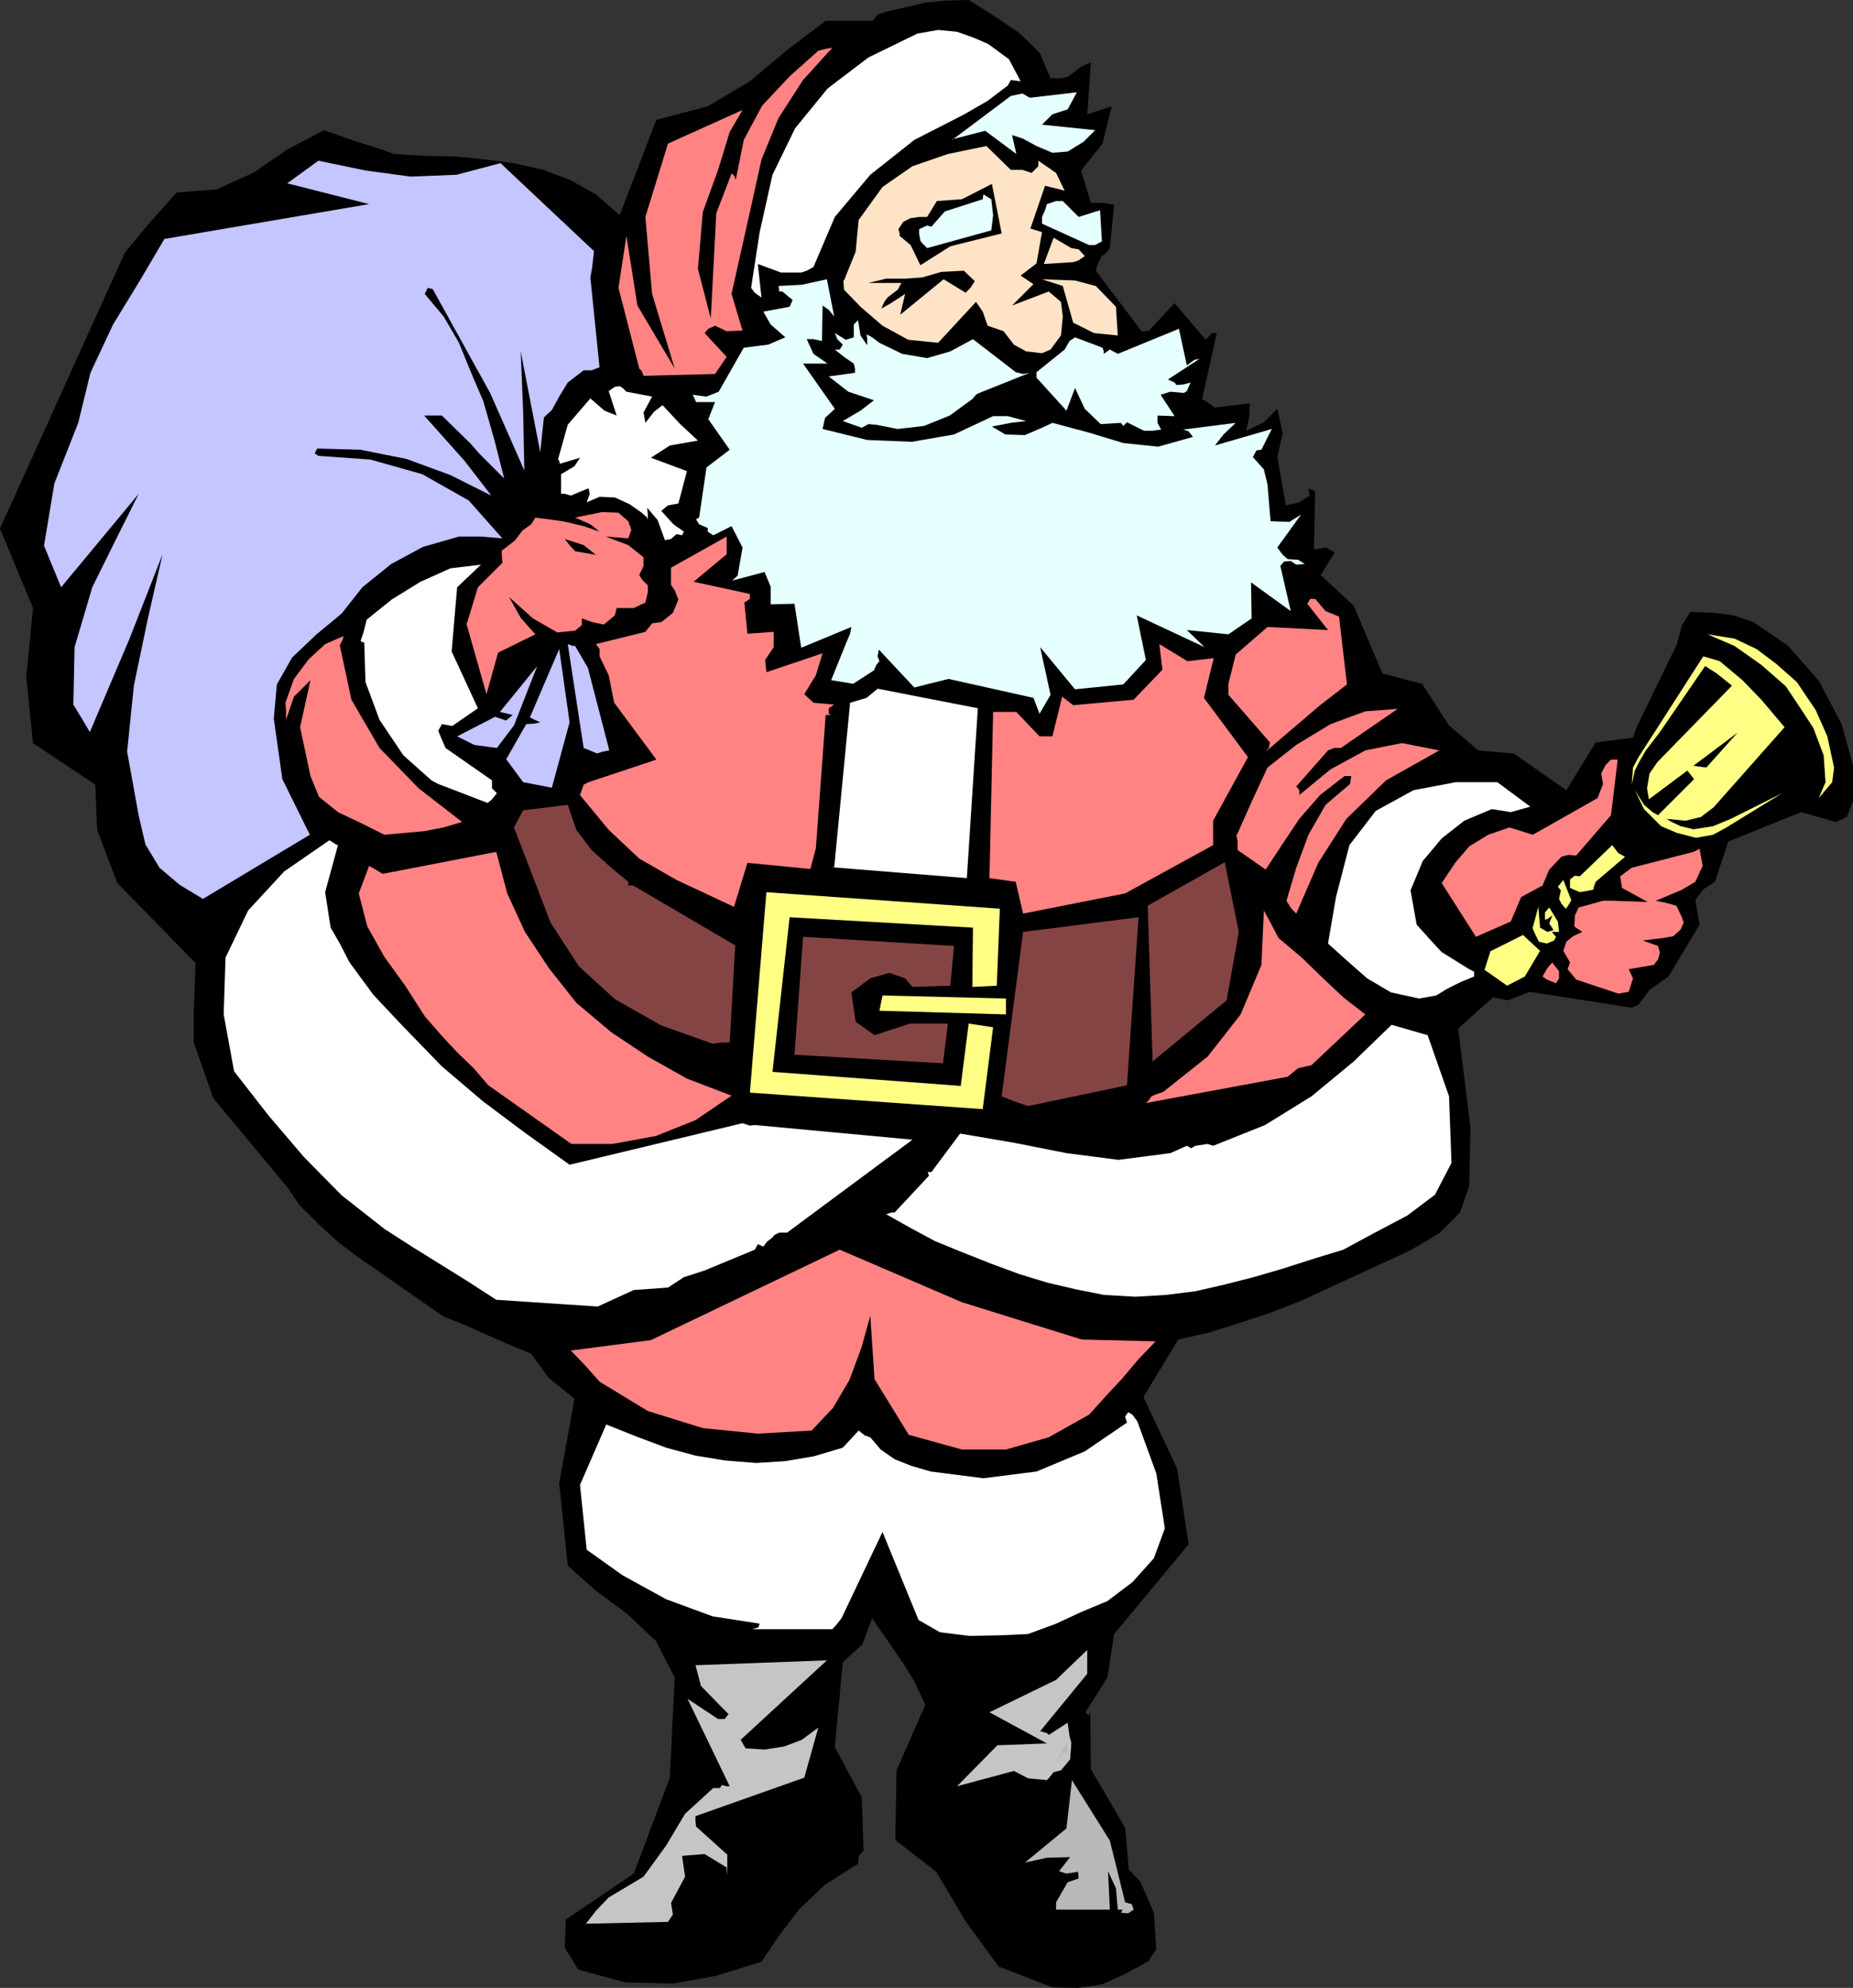 <?xml version="1.0" encoding="UTF-8" standalone="no"?>
<svg
   version="1.0"
   width="129.638mm"
   height="139.068mm"
   id="svg55"
   sodipodi:docname="Santa &amp; Sack 13.wmf"
   xmlns:inkscape="http://www.inkscape.org/namespaces/inkscape"
   xmlns:sodipodi="http://sodipodi.sourceforge.net/DTD/sodipodi-0.dtd"
   xmlns="http://www.w3.org/2000/svg"
   xmlns:svg="http://www.w3.org/2000/svg">
  <rect width="100%" height="100%" fill="#333333" stroke="none"/>
  <sodipodi:namedview
     id="namedview55"
     pagecolor="#ffffff"
     bordercolor="#000000"
     borderopacity="0.25"
     inkscape:showpageshadow="2"
     inkscape:pageopacity="0.0"
     inkscape:pagecheckerboard="0"
     inkscape:deskcolor="#d1d1d1"
     inkscape:document-units="mm" />
  <defs
     id="defs1">
    <pattern
       id="WMFhbasepattern"
       patternUnits="userSpaceOnUse"
       width="6"
       height="6"
       x="0"
       y="0" />
  </defs>
  <path
     style="fill:#000000;fill-opacity:1;fill-rule:evenodd;stroke:none"
     d="m 0,139.764 8.726,21.005 -1.778,18.258 1.778,17.45 16.483,10.987 0.485,11.957 5.333,14.057 20.685,21.167 -0.485,13.088 v 7.917 l 5.171,14.704 19.715,23.752 3.07,4.524 5.01,5.009 5.494,5.009 4.525,3.393 22.947,15.996 5.656,2.262 5.818,2.585 5.494,2.424 6.302,2.585 4.686,6.463 6.787,5.494 -4.04,22.298 2.262,21.813 7.434,6.625 8.08,5.978 7.757,7.271 5.01,9.695 -1.293,26.499 -9.534,25.368 -17.938,12.118 -0.323,7.433 3.555,5.817 12.443,3.393 12.605,0.323 11.635,-2.1 11.797,-3.716 4.686,-6.948 5.333,-6.948 6.787,-6.463 8.726,-5.494 0.162,-2.1 1.293,-1.454 -0.485,-14.057 -7.11,-13.249 2.101,-22.459 5.171,-4.686 2.586,-6.948 8.242,11.957 v 1.293 -1.293 l 2.909,4.686 2.909,6.302 -7.595,17.289 -0.323,18.42 10.827,8.402 7.757,13.088 8.726,11.957 14.221,5.494 6.787,0.162 6.464,-0.969 5.979,-2.747 6.302,-3.393 0.646,-1.293 1.293,-1.777 -0.646,-9.695 -3.555,-8.24 -1.293,-1.293 -1.778,-1.939 -0.97,-10.987 -9.05,-15.511 -0.162,-15.188 -0.323,0.969 -0.97,-0.808 5.818,-9.21 1.778,-11.472 19.715,-23.752 -3.07,-20.036 -8.888,-18.905 9.211,-15.188 7.918,-1.777 8.242,-2.585 8.242,-2.747 8.242,-3.232 28.765,-13.249 7.595,-4.524 5.494,-5.494 2.424,-6.948 0.323,-15.673 -3.232,-26.014 9.211,-8.24 3.878,0.808 5.818,-2.262 26.987,4.201 0.808,-0.323 0.97,-0.485 2.909,-3.878 5.01,-3.555 8.242,-13.734 -1.131,-6.463 1.939,-2.747 3.232,-2.101 3.555,-10.664 19.23,-7.756 9.211,2.585 2.909,-1.293 1.616,-4.201 v -9.533 l -3.07,-10.987 -5.979,-11.31 -8.242,-9.371 -9.05,-6.14 -5.171,-1.777 -5.01,-0.646 -6.464,-0.323 -2.262,3.555 -1.293,5.009 -10.666,21.975 -0.97,2.747 -9.858,1.293 -7.757,12.603 -13.898,-9.695 -9.373,-0.808 -7.757,-6.625 -7.11,-10.987 -10.504,-2.747 -7.595,-17.935 -8.726,-8.079 3.717,-5.978 -2.262,-1.293 -3.232,0.485 0.323,-15.35 -1.778,-0.808 0.323,1.939 -2.747,1.777 -3.555,0.808 -2.262,-12.765 1.454,-6.302 -1.454,-6.463 -3.555,3.555 -4.686,2.262 0.808,-3.555 0.162,-3.716 -9.211,1.131 -1.293,-0.969 -2.101,-1.293 3.878,-17.45 h -1.293 l -1.616,1.777 -3.878,-4.524 -4.363,-5.17 -6.787,7.271 -0.808,0.162 h -1.131 l -12.12,-15.996 0.485,-1.777 1.131,-2.101 1.131,-0.808 0.97,-1.293 1.131,-11.472 -2.747,-0.485 h -3.394 l -2.586,-8.564 5.656,-7.109 2.424,-9.856 -6.464,2.101 0.97,-13.734 -2.586,1.131 -3.555,2.747 -1.778,0.323 h -2.747 L 274.881,13.896 269.548,8.725 263.084,4.363 256.136,0 l -5.979,0.162 -5.333,0.485 -5.494,1.293 -5.494,1.293 -1.778,0.646 -1.293,1.616 h -12.443 l -10.019,7.594 -10.019,8.402 -11.15,6.625 -13.574,3.555 -9.696,25.206 -6.302,-5.494 -6.626,-3.716 -7.272,-2.747 -7.757,-1.777 -7.595,-0.969 -8.08,-0.808 -8.08,-0.162 -7.918,-0.485 -5.01,-1.777 -4.848,-1.454 -4.525,-1.616 -4.202,-1.454 -9.534,5.009 -9.211,6.302 -9.696,4.363 -10.504,0.808 -7.757,8.725 -5.979,7.271 z"
     id="path1" />
  <path
     style="fill:#c5c5ff;fill-opacity:1;fill-rule:evenodd;stroke:none"
     d="m 11.635,144.289 4.525,10.987 20.523,-24.721 -5.494,10.987 -6.787,13.734 -4.686,15.835 -0.323,15.188 2.262,3.716 2.101,3.555 10.504,-24.721 8.726,-22.298 -3.878,16.966 -3.717,17.774 -1.778,17.45 3.07,16.966 1.778,7.594 3.717,6.14 5.333,4.524 6.141,3.716 28.28,-16.966 -7.272,-14.704 -2.262,-15.996 0.808,-9.048 4.04,-7.109 6.464,-6.14 6.626,-5.494 5.494,-6.948 7.595,-6.14 8.403,-4.524 9.534,-2.747 h 5.818 l 5.656,0.485 -8.888,-10.018 -12.282,-6.948 -13.736,-3.878 -13.736,-0.969 -0.97,-0.646 0.646,-1.293 11.474,0.323 12.12,2.424 11.474,4.201 10.989,5.494 -7.11,-9.21 -10.666,-11.957 h 4.686 l 7.595,7.433 2.262,2.585 6.626,6.625 -2.586,-10.179 -2.909,-10.179 -3.232,-7.594 -3.232,-7.917 -4.04,-6.948 -5.01,-5.978 0.808,-1.616 1.293,0.323 15.19,27.468 9.05,20.52 -0.323,-15.835 -0.646,-15.673 5.171,26.66 0.97,-9.21 2.101,-1.939 1.939,-3.555 2.262,-3.716 4.202,-3.232 h 2.101 l 2.101,-0.808 -2.424,-23.752 0.485,-2.747 0.485,-4.201 -24.725,-23.267 -11.635,3.07 -12.12,0.485 -11.958,-1.616 -12.443,-2.585 -8.242,5.978 21.654,5.494 -54.136,9.21 -6.464,10.987 -7.11,11.634 -5.979,12.765 -3.232,13.249 -6.302,15.996 -2.747,16.481 z"
     id="path2" />
  <path
     style="fill:#ffffff;fill-opacity:1;fill-rule:evenodd;stroke:none"
     d="m 59.146,268.218 2.747,15.027 9.05,11.634 9.373,10.987 10.019,10.179 11.312,8.887 7.272,4.686 7.272,4.524 7.272,4.524 7.757,5.009 26.826,1.777 9.534,-4.363 9.05,-0.646 4.202,-2.747 5.494,-1.777 13.251,-5.494 0.808,-1.454 1.454,0.646 0.97,-1.293 1.454,-1.131 0.485,-0.646 1.293,-0.646 h 2.101 l 33.128,-24.56 -41.693,-3.878 -1.293,0.162 -1.939,-0.646 -45.733,10.987 -11.958,-8.564 -10.989,-8.24 -10.827,-9.21 -10.504,-10.826 -7.595,-8.079 -6.302,-8.564 -2.586,-5.009 -2.424,-4.201 -1.454,-9.371 3.394,-12.441 -0.485,-0.162 -1.778,-1.131 -11.958,8.24 -9.534,10.341 -5.979,12.441 -0.485,15.027 z"
     id="path3" />
  <path
     style="fill:#ff8383;fill-opacity:1;fill-rule:evenodd;stroke:none"
     d="m 75.467,185.814 0.162,1.939 v 2.585 l 2.101,-6.14 4.363,-4.363 -2.747,12.441 2.747,12.926 2.262,5.494 5.01,4.039 6.464,3.07 5.818,2.908 5.494,-0.485 5.171,-0.485 5.01,-0.969 4.848,-1.454 -11.474,-8.887 -10.342,-10.664 -7.434,-12.765 -3.07,-14.38 0.808,-1.616 0.162,-0.808 -4.848,2.1 -4.363,4.039 -3.878,5.17 -2.262,6.302 z"
     id="path4" />
  <path
     style="fill:#ff8383;fill-opacity:1;fill-rule:evenodd;stroke:none"
     d="m 94.859,236.226 2.262,8.725 4.525,8.079 5.494,7.594 5.171,8.079 4.363,5.009 4.202,4.524 4.363,4.201 3.878,4.524 21.978,15.511 h 10.827 l 11.474,-2.1 10.504,-4.201 9.534,-6.463 -11.797,-4.524 -10.342,-5.817 -9.696,-6.463 -9.211,-7.756 -7.272,-9.21 -6.302,-9.533 -4.686,-10.179 -2.909,-10.987 -30.058,5.817 -1.293,-0.808 -2.262,-1.293 -2.747,7.271 z"
     id="path5" />
  <path
     style="fill:#ffffff;fill-opacity:1;fill-rule:evenodd;stroke:none"
     d="m 95.344,169.495 0.485,0.323 h 0.485 l 0.323,10.503 3.717,10.018 6.302,9.371 7.434,6.625 1.778,0.969 0.485,0.162 12.605,4.847 1.131,-0.969 1.293,-1.616 -1.293,-1.293 v -2.101 l -12.282,-8.564 -1.939,-4.524 0.97,-1.777 2.747,0.485 6.787,-4.686 -6.949,-15.027 1.454,-16.966 6.302,-5.978 -8.08,0.969 -7.918,3.555 -7.595,4.686 -6.626,5.332 -0.808,3.232 -0.808,2.424 z"
     id="path6" />
  <path
     style="fill:#c5c5ff;fill-opacity:1;fill-rule:evenodd;stroke:none"
     d="m 120.877,194.701 4.525,2.262 5.979,0.808 4.525,-5.978 6.141,-15.673 -9.858,12.118 3.394,0.808 -1.778,1.454 -2.909,-0.969 z"
     id="path7" />
  <path
     style="fill:#ff8383;fill-opacity:1;fill-rule:evenodd;stroke:none"
     d="m 123.301,164.809 5.333,18.743 3.07,-10.987 9.858,-4.847 -3.878,-4.363 -3.07,-5.494 6.302,5.655 6.464,3.716 4.686,-0.485 1.778,-1.454 v -1.777 l 2.747,0.969 3.07,0.646 2.909,-2.424 0.485,-1.939 h 4.525 l 3.07,-1.454 0.646,-2.747 v -1.777 l -1.454,-1.454 -0.808,-1.293 1.131,-2.424 v -2.262 l -4.04,-3.232 -5.979,-2.262 5.979,0.485 0.808,-2.262 -0.808,-2.262 -2.586,-2.262 -4.363,-0.162 -7.11,1.454 4.04,1.777 2.424,1.939 -4.202,-1.454 -5.494,-1.293 -7.272,-0.969 -1.131,1.777 -2.262,1.616 -2.101,2.747 -3.394,2.585 v 1.131 l 0.162,2.101 -6.464,6.463 -2.909,9.533 v 0 z"
     id="path8" />
  <path
     style="fill:#c5c5c5;fill-opacity:1;fill-rule:evenodd;stroke:none"
     d="m 154.813,508.645 21.816,-0.485 1.293,-1.939 -0.485,-3.07 3.717,-6.948 -0.808,-5.494 5.979,-0.485 5.818,3.555 v 0.646 l 0.162,1.293 v -5.332 l -8.242,-7.433 -0.162,-1.293 v -1.454 l 28.765,-10.179 3.717,-13.249 -4.363,3.232 -4.686,1.777 -5.171,0.808 -5.01,-0.323 -0.485,-0.808 -0.808,-1.454 22.786,-21.005 -34.744,1.293 1.454,5.494 7.272,7.433 -0.97,1.293 h -1.778 l -8.08,-5.332 11.15,23.106 h -0.808 l -1.293,-0.323 -0.485,0.808 h -1.778 l -7.434,6.786 -5.01,8.402 -5.979,8.24 -9.211,5.494 -3.394,3.555 -2.747,3.555 v 0 z"
     id="path9" />
  <path
     style="fill:#c5c5ff;fill-opacity:1;fill-rule:evenodd;stroke:none"
     d="m 133.805,200.679 4.525,6.14 7.595,1.454 4.686,-17.289 -2.747,-19.389 -7.757,18.097 1.293,0.646 1.454,0.646 -1.454,0.323 -2.262,0.162 -5.333,9.371 v 0 z"
     id="path10" />
  <path
     style="fill:#854444;fill-opacity:1;fill-rule:evenodd;stroke:none"
     d="m 135.905,218.776 9.696,25.206 7.434,11.472 9.534,8.725 12.282,6.948 13.574,4.847 2.424,-0.323 h 2.101 l 1.454,-25.691 -26.987,-15.835 h -1.293 v -0.969 l -4.686,-3.878 -5.01,-4.524 -4.04,-5.332 -2.262,-6.625 -11.797,1.454 -2.424,4.524 z"
     id="path11" />
  <path
     style="fill:#ffffff;fill-opacity:1;fill-rule:evenodd;stroke:none"
     d="m 153.358,392.633 1.778,17.127 9.534,6.786 11.474,6.302 12.282,4.524 12.443,1.939 -0.323,0.969 -1.616,0.485 h 21.17 l 1.293,-1.454 1.131,-1.454 10.827,-22.782 9.534,23.267 5.656,3.232 7.757,0.969 8.242,-0.162 7.272,-0.323 7.434,-2.747 6.626,-3.07 6.949,-2.908 6.626,-5.009 5.656,-6.302 2.909,-7.917 -2.262,-14.542 -5.01,-13.734 -1.293,-1.777 -1.131,-0.646 -0.808,1.131 0.485,1.616 -11.15,7.594 -12.766,5.332 -14.059,1.777 -13.898,-1.777 -5.01,-1.454 -4.525,-1.777 -3.717,-2.585 -2.747,-3.232 -1.454,-0.485 -1.616,-1.293 -4.202,4.524 -7.595,2.262 -7.595,1.293 -7.757,0.485 -8.08,-0.646 -7.918,-1.293 -7.757,-2.1 -7.757,-2.908 -8.08,-3.232 z"
     id="path12" />
  <path
     style="fill:#ff8383;fill-opacity:1;fill-rule:evenodd;stroke:none"
     d="m 150.934,357.086 3.878,4.039 3.717,4.201 12.766,7.756 14.544,4.524 14.544,1.454 14.221,-0.808 5.656,-5.978 4.363,-7.433 3.232,-8.725 2.262,-8.24 1.131,16.804 9.05,14.704 14.059,3.878 h 11.635 l 11.312,-3.232 10.666,-5.978 4.525,-5.009 4.363,-4.686 4.202,-5.009 4.525,-4.686 -19.554,-0.485 -31.674,-9.856 -32.32,-13.896 -49.934,23.913 z"
     id="path13" />
  <path
     style="fill:#c5c5ff;fill-opacity:1;fill-rule:evenodd;stroke:none"
     d="m 150.126,170.303 4.202,27.468 1.616,0.646 1.939,0.808 1.454,-0.485 1.778,-0.323 -5.656,-21.813 -3.394,-5.817 h -0.646 l -1.293,-0.485 z"
     id="path14" />
  <path
     style="fill:#ff8383;fill-opacity:1;fill-rule:evenodd;stroke:none"
     d="m 153.358,210.212 7.595,9.21 8.08,7.594 9.858,5.655 15.19,7.109 3.555,-11.634 16.645,1.616 1.454,-5.494 1.778,-24.075 0.808,-11.149 h 1.454 l -0.646,-0.323 v -1.454 l 1.454,-0.969 -5.494,-0.485 -2.424,-2.262 3.07,-5.009 1.778,-5.817 -14.867,5.009 -0.323,-3.232 2.262,-3.393 v -4.039 l -6.949,0.485 -0.808,-8.24 1.454,-0.969 v -1.293 l -14.867,-3.232 8.726,-7.271 v -4.686 l -14.706,8.24 v 4.524 l 0.97,1.454 0.97,2.424 -1.454,3.555 -3.07,2.424 -2.424,0.323 -1.778,2.262 -13.09,3.232 0.97,1.293 v 1.939 l 2.424,5.009 1.454,7.271 11.15,15.027 -17.938,5.978 -1.293,0.646 z"
     id="path15" />
  <path
     style="fill:#ffffff;fill-opacity:1;fill-rule:evenodd;stroke:none"
     d="m 147.541,121.506 0.323,0.323 0.162,0.808 5.333,-1.616 -1.454,2.262 -3.555,2.101 v 5.17 h 0.97 l 1.616,0.485 4.686,-1.939 0.323,1.454 -0.808,2.262 3.394,-1.454 4.04,0.162 3.878,1.777 3.232,2.262 1.454,1.293 0.162,0.646 v -1.454 l -0.162,-1.777 2.747,3.232 1.939,5.332 1.616,-0.323 1.454,-1.293 1.454,0.323 0.485,-0.969 -2.747,-1.939 -3.232,-3.555 1.778,-1.454 2.747,-0.485 2.262,-8.564 -9.534,-3.555 1.778,-1.131 3.232,-2.101 7.434,-1.293 -4.686,-4.363 -4.686,-5.009 -2.262,1.777 -2.262,2.908 -0.485,-2.747 2.262,-4.201 -2.586,-0.485 -4.202,-0.808 -0.97,-0.969 -0.808,-0.485 -1.293,0.162 -1.616,1.131 2.101,6.463 -3.232,-1.293 -3.717,-3.232 -5.979,6.948 z"
     id="path16" />
  <path
     style="fill:#000000;fill-opacity:1;fill-rule:evenodd;stroke:none"
     d="m 149.318,142.511 1.293,1.616 1.454,1.616 5.494,0.969 -3.232,-2.585 z"
     id="path17" />
  <path
     style="fill:#ff8383;fill-opacity:1;fill-rule:evenodd;stroke:none"
     d="m 163.539,76.103 5.494,21.328 0.646,0.646 0.485,1.293 18.907,-0.485 3.07,-4.524 -5.818,-6.302 0.97,-1.131 1.778,-0.808 3.07,1.454 4.202,-0.162 -2.909,-9.695 5.494,-24.56 2.424,-10.987 4.525,-10.987 6.464,-10.018 7.757,-8.564 -1.778,0.323 -1.939,0.485 -7.595,6.786 -7.272,7.756 -4.848,9.048 -2.101,10.503 -0.485,-1.131 -0.646,-0.485 -4.04,10.503 -1.454,27.791 -3.394,-13.088 1.293,-15.027 4.04,-11.149 3.07,-10.018 3.394,-5.817 -19.715,8.887 -5.979,19.389 1.778,20.359 5.979,19.712 -9.858,-16.642 -2.909,-18.42 -2.101,13.734 z"
     id="path18" />
  <path
     style="fill:#e6ffff;fill-opacity:1;fill-rule:evenodd;stroke:none"
     d="m 184.062,137.341 0.808,1.293 2.262,0.969 v 0.969 l 1.454,0.969 4.848,-2.424 2.909,5.655 -1.293,7.433 -1.454,1.293 1.939,-0.485 6.626,-1.777 1.616,3.878 V 159.8 l 6.302,-0.162 1.778,11.634 13.251,-5.494 -0.323,1.777 -0.97,2.262 -4.04,10.018 5.818,0.969 5.494,-3.555 0.646,-1.454 0.808,-0.969 -0.485,-1.293 0.323,-1.777 9.373,10.018 9.05,-2.262 22.462,5.009 1.616,4.201 2.909,-5.009 -2.747,-12.603 9.211,11.149 12.766,-1.293 5.979,-6.463 -2.424,-11.795 17.938,8.402 -4.686,-4.524 10.989,1.131 6.141,-4.201 -0.162,-9.533 10.504,7.594 -2.747,-11.957 0.97,-1.131 1.778,-0.162 1.454,0.969 2.262,-0.162 -1.778,-1.131 -2.747,-0.162 -1.293,-1.131 -1.454,-1.939 6.302,-8.725 -1.293,0.808 -1.778,1.131 -5.01,-0.162 -0.808,-9.695 -0.97,-4.039 -2.909,-3.232 0.97,-1.777 1.293,-0.162 2.747,-5.494 -15.029,4.363 2.262,-2.908 3.232,-3.07 -13.898,1.777 1.454,0.485 1.131,1.454 -9.211,2.585 -9.211,-0.969 -9.05,-2.747 -9.696,-2.585 -2.747,1.293 -4.525,1.939 -5.171,-0.162 -3.555,-2.1 5.01,-0.969 4.04,-0.485 -4.848,-1.293 h -3.878 l -10.342,4.847 -11.15,1.939 -11.797,-0.485 -11.797,-2.908 0.646,-2.908 2.586,-2.424 -8.403,-11.957 h 6.464 l -3.717,-2.585 -1.778,-3.878 h 1.778 l 2.262,0.485 0.162,-9.371 1.616,1.131 1.454,1.777 -1.939,-9.856 -6.626,1.454 -6.141,0.323 0.162,1.454 h 0.808 l 0.808,0.646 1.131,0.969 0.808,0.646 -0.808,1.777 -6.949,1.293 1.939,3.393 3.878,3.393 -4.525,1.939 -6.464,0.808 -6.626,11.634 -3.232,1.293 -3.717,-0.485 0.323,0.485 0.646,1.454 h 5.01 l -1.778,4.524 5.656,8.079 -6.141,4.686 -1.939,13.249 -0.323,0.162 -0.485,0.323 z"
     id="path19" />
  <path
     style="fill:#ffff85;fill-opacity:1;fill-rule:evenodd;stroke:none"
     d="m 198.283,288.9 61.57,4.363 2.747,-21.651 -6.464,-0.969 -2.101,16.481 -49.773,-3.716 4.525,-40.879 48.48,2.747 -0.162,15.673 6.464,-0.323 0.808,-20.359 -61.731,-4.363 -4.363,52.997 z"
     id="path20" />
  <path
     style="fill:#854444;fill-opacity:1;fill-rule:evenodd;stroke:none"
     d="m 210.08,278.882 39.269,2.262 1.293,-10.503 h -10.019 l -9.373,3.07 -5.01,-3.555 -1.131,-7.756 5.01,-3.716 5.01,-1.454 4.202,1.454 1.939,2.262 10.019,-0.323 0.97,-10.503 -39.915,-2.424 -2.262,31.184 z"
     id="path21" />
  <path
     style="fill:#ffffff;fill-opacity:1;fill-rule:evenodd;stroke:none"
     d="m 198.606,76.103 0.97,1.293 1.778,1.293 -0.97,-8.887 6.141,2.262 h 5.333 l 1.454,-0.485 1.778,-0.969 5.656,-13.249 9.373,-11.149 11.635,-9.21 13.251,-6.786 6.141,-3.555 5.333,-4.039 0.808,-1.454 2.586,0.323 -3.07,-5.817 -5.494,-4.039 -3.717,-1.616 -4.525,-1.616 -5.01,-0.485 -5.494,0.969 -12.928,6.302 -10.827,8.24 -8.565,10.503 -5.979,12.28 -3.394,15.188 -2.262,14.704 z"
     id="path22" />
  <path
     style="fill:#ffffff;fill-opacity:1;fill-rule:evenodd;stroke:none"
     d="m 219.614,229.278 36.037,2.908 2.909,-44.919 -26.502,-5.17 -2.909,2.424 -4.363,1.293 -4.202,43.464 h -0.97 z"
     id="path23" />
  <path
     style="fill:#ffffff;fill-opacity:1;fill-rule:evenodd;stroke:none"
     d="m 234.32,321.054 6.302,3.555 6.626,3.555 7.11,2.908 7.757,3.07 7.434,2.747 7.434,2.262 7.595,1.777 7.272,1.454 8.403,0.485 8.08,-0.485 7.757,-0.969 7.757,-1.777 7.595,-1.939 7.757,-2.262 8.08,-2.585 7.918,-2.424 8.08,-4.363 8.888,-4.686 7.272,-5.494 4.363,-8.402 -0.646,-17.612 -5.656,-16.158 -9.534,-2.747 -10.019,9.695 -11.15,9.21 -12.282,7.594 -13.736,5.494 -1.454,-0.485 -3.232,0.485 -1.131,0.646 -1.131,-0.646 -4.363,1.939 -13.736,1.777 -13.736,-1.777 -13.898,-2.747 -14.221,-2.424 -7.595,10.179 h -0.97 l 0.323,0.969 -9.05,9.695 h -0.808 l -1.454,0.485 z"
     id="path24" />
  <path
     style="fill:#e6ffff;fill-opacity:1;fill-rule:evenodd;stroke:none"
     d="m 219.129,99.532 5.171,4.039 6.787,2.262 -3.555,2.747 -4.686,2.747 5.01,1.777 1.778,-0.969 1.939,0.162 5.818,1.131 6.949,-0.808 6.787,-2.747 5.979,-4.363 0.97,-1.131 0.485,-0.323 13.736,-5.494 -1.778,0.323 -1.939,-0.485 -11.312,-8.725 -5.979,3.232 -6.141,1.777 -6.626,-1.131 -5.979,-2.908 -1.939,-1.454 -1.454,-0.808 0.162,1.293 v 1.616 l -1.778,-2.585 -0.646,-4.039 -1.131,1.131 v 3.393 l -2.101,0.646 -2.909,-1.777 0.646,1.616 1.454,1.454 -0.808,1.293 h -1.293 l 2.424,1.939 2.586,1.777 0.323,1.293 v 1.131 l -6.949,0.969 z"
     id="path25" />
  <path
     style="fill:#ffff85;fill-opacity:1;fill-rule:evenodd;stroke:none"
     d="m 233.35,263.209 -0.808,4.039 33.451,0.969 v -4.201 l -32.643,-0.808 z"
     id="path26" />
  <path
     style="fill:#c5c5c5;fill-opacity:1;fill-rule:evenodd;stroke:none"
     d="m 253.065,472.291 15.029,-4.039 3.717,1.939 5.01,0.485 0.485,-0.485 1.293,-1.616 1.939,-0.485 2.424,-2.908 0.323,-4.363 -0.485,-1.777 -0.485,-3.555 -5.01,3.232 -0.485,-0.485 -1.778,-0.485 12.443,-15.188 v -6.302 l -8.242,7.917 -17.614,8.564 15.19,8.24 -13.09,0.485 z"
     id="path27" />
  <path
     style="fill:#ffe3c7;fill-opacity:1;fill-rule:evenodd;stroke:none"
     d="m 223.008,74.164 0.162,2.424 4.363,4.524 5.818,5.009 6.787,3.716 7.918,0.808 10.019,-10.826 1.778,2.585 1.293,3.716 4.202,1.454 2.747,3.555 3.232,1.777 4.202,0.485 2.262,-0.969 2.747,-3.716 0.485,-5.009 -0.485,-3.878 -3.232,-2.747 -9.696,3.716 5.656,-5.655 -3.394,-2.262 4.202,-3.232 1.454,-8.24 -0.97,-0.323 -2.101,-0.646 3.878,-11.31 5.171,1.293 -2.262,-4.686 -4.686,-3.232 v 1.454 l -1.778,1.777 -2.424,-0.808 h -3.07 l -6.464,-6.302 -10.181,2.101 -9.373,3.232 -7.918,5.494 -6.302,8.725 -0.808,8.402 -3.07,7.594 v 0 z"
     id="path28" />
  <path
     style="fill:#000000;fill-opacity:1;fill-rule:evenodd;stroke:none"
     d="m 229.633,74.81 h 8.726 l -0.97,1.777 -2.747,2.101 -0.808,1.131 -0.808,1.777 2.586,-1.454 3.717,-2.424 -1.293,5.494 11.474,-9.371 5.818,3.555 1.293,-1.293 1.131,-1.777 -2.909,-2.747 -5.979,0.323 -5.01,1.454 -4.525,0.323 h -5.01 z"
     id="path29" />
  <path
     style="fill:#b8b8b8;fill-opacity:1;fill-rule:evenodd;stroke:none"
     d="m 271.003,492.488 5.818,-1.293 6.141,-0.162 -2.909,3.716 1.939,0.646 3.07,-0.485 0.162,1.777 -2.909,0.969 -3.07,5.332 v 1.939 h 14.221 l -0.485,-10.179 2.101,4.524 0.485,5.655 h 1.293 l -0.485,0.808 1.939,0.162 1.454,-0.969 -0.485,-1.454 -1.778,-0.485 -4.04,-16.319 -10.019,-15.996 -1.454,12.765 -10.989,9.048 z"
     id="path30" />
  <path
     style="fill:#000000;fill-opacity:1;fill-rule:evenodd;stroke:none"
     d="m 237.552,60.592 0.323,1.131 v 0.646 l 2.909,2.424 2.586,5.332 7.918,-5.009 13.574,-3.393 -2.586,-13.088 -7.918,4.039 -6.626,0.485 -2.586,4.201 h -2.101 l -2.262,0.323 -1.939,0.969 -1.293,1.939 z"
     id="path31" />
  <path
     style="fill:#e6ffff;fill-opacity:1;fill-rule:evenodd;stroke:none"
     d="m 243.046,60.592 v 1.293 l 0.323,1.777 0.485,0.646 1.293,1.293 16.968,-4.686 0.485,-4.039 -0.485,-4.201 -2.101,-1.293 -0.162,1.293 -10.019,3.232 -3.555,4.039 -1.131,-0.323 -2.101,0.969 z"
     id="path32" />
  <path
     style="fill:#b8b8b8;fill-opacity:1;fill-rule:evenodd;stroke:none"
     d="m 278.436,467.766 2.586,-4.201 1.293,-0.485 -0.323,-2.101 -1.454,2.747 -1.939,4.039 v 0 z"
     id="path33" />
  <path
     style="fill:#854444;fill-opacity:1;fill-rule:evenodd;stroke:none"
     d="m 264.862,289.87 3.232,1.293 3.717,1.293 26.179,-5.494 3.07,-44.434 -30.542,3.878 -5.656,43.464 z"
     id="path34" />
  <path
     style="fill:#e6ffff;fill-opacity:1;fill-rule:evenodd;stroke:none"
     d="m 251.773,36.84 8.726,-2.262 8.242,6.14 -1.131,-5.009 2.909,0.969 3.555,1.939 4.202,1.777 4.04,-0.323 4.202,-2.585 3.07,-3.07 -14.059,-1.454 2.747,-2.747 4.04,-1.293 2.424,-4.524 -12.443,1.454 -1.939,-1.131 -3.07,0.646 -15.514,11.634 v 0 z"
     id="path35" />
  <path
     style="fill:#e6ffff;fill-opacity:1;fill-rule:evenodd;stroke:none"
     d="m 274.073,98.401 v 0.485 0.969 l 7.918,8.725 2.262,-5.978 2.586,5.494 4.202,4.039 5.333,-0.323 0.646,0.808 0.97,-0.969 4.525,2.262 h 1.939 l 2.586,-0.323 -0.97,-1.777 v -1.939 l 4.525,0.162 -3.717,-5.655 2.586,-0.808 3.555,0.323 0.808,-0.485 0.97,-2.262 -1.778,0.485 -1.939,0.162 -0.485,-0.646 -1.778,-0.808 8.403,-5.494 -1.454,0.323 -1.939,1.454 -2.101,-9.695 -16.16,6.625 -2.101,-1.131 -1.616,1.131 v -0.646 l -0.323,-0.969 -7.272,-2.747 -1.454,0.969 -1.293,2.262 z"
     id="path36" />
  <path
     style="fill:#e6ffff;fill-opacity:1;fill-rule:evenodd;stroke:none"
     d="m 275.528,57.36 v 0.808 0.969 l 12.443,5.655 h 1.616 l 1.778,-0.969 -0.485,-8.24 -5.656,1.777 -4.202,-4.201 h -1.778 l -2.424,0.808 -0.485,1.616 z"
     id="path37" />
  <path
     style="fill:#ffe3c7;fill-opacity:1;fill-rule:evenodd;stroke:none"
     d="m 276.012,69.801 7.757,-0.485 1.454,-0.485 1.616,-1.131 -1.616,-1.777 -1.939,-0.323 -4.686,-2.747 z"
     id="path38" />
  <path
     style="fill:#ffe3c7;fill-opacity:1;fill-rule:evenodd;stroke:none"
     d="m 283.769,85.313 5.494,2.747 6.302,0.646 -0.485,-7.594 -5.333,-5.494 -5.494,-1.454 -8.726,-0.323 5.494,1.777 2.747,9.695 z"
     id="path39" />
  <path
     style="fill:#ff8383;fill-opacity:1;fill-rule:evenodd;stroke:none"
     d="m 303,291.647 37.491,-6.948 2.747,-2.262 3.555,-0.808 14.221,-13.411 -5.818,-4.524 -5.494,-5.17 -5.494,-5.332 -6.141,-5.17 -2.101,-4.039 -1.778,-3.232 -0.646,14.38 -5.494,13.088 -8.726,11.149 -11.797,9.371 -1.939,0.646 -1.131,0.485 -0.646,0.969 -0.808,0.808 z"
     id="path40" />
  <path
     style="fill:#854444;fill-opacity:1;fill-rule:evenodd;stroke:none"
     d="m 304.777,280.66 19.554,-16.158 3.232,-18.097 -3.717,-18.42 -20.362,11.472 1.293,41.202 z"
     id="path41" />
  <path
     style="fill:#ff8383;fill-opacity:1;fill-rule:evenodd;stroke:none"
     d="m 326.916,220.715 0.323,1.777 v 2.262 l 7.434,5.17 4.363,-6.625 4.525,-6.786 5.494,-6.302 6.464,-5.009 h 1.778 l -0.323,2.101 -6.464,5.494 -4.525,7.917 -3.232,8.725 -2.586,8.725 1.293,2.101 1.293,1.293 5.818,-13.411 7.434,-11.634 10.504,-10.179 14.059,-7.917 -9.858,-1.939 -9.696,1.939 -9.211,5.009 -8.242,6.786 v -1.293 l -0.808,-0.969 8.403,-9.533 1.616,-0.646 h 1.778 l 15.029,-10.341 -8.565,0.646 -9.211,3.393 -9.05,5.494 -7.595,5.978 -4.202,9.048 -3.878,8.725 v 0 z"
     id="path42" />
  <path
     style="fill:#ff8383;fill-opacity:1;fill-rule:evenodd;stroke:none"
     d="m 324.816,180.805 v 2.908 l 10.989,12.603 -0.323,1.454 -0.808,0.969 14.382,-12.28 7.11,-5.494 -2.101,-17.935 -3.555,-1.454 -2.747,-3.232 h -1.293 l -0.808,1.293 5.494,6.948 -15.998,-0.808 -8.403,7.271 -1.939,7.756 z"
     id="path43" />
  <path
     style="fill:#ffffff;fill-opacity:1;fill-rule:evenodd;stroke:none"
     d="m 351.156,249.475 5.01,4.524 5.333,4.686 6.302,3.716 7.434,1.616 4.525,-0.808 2.909,-1.777 3.555,-1.777 3.555,-1.454 v -1.293 l -1.293,-0.646 -7.272,-4.524 -2.424,-2.585 -4.202,-4.686 -1.616,-9.048 3.232,-7.756 5.01,-5.978 5.979,-4.686 7.272,-3.07 5.01,0.808 5.171,-1.454 -8.726,-6.463 h -10.989 l -11.15,2.101 -10.019,5.494 -6.949,9.048 -3.555,13.734 z"
     id="path44" />
  <path
     style="fill:#ff8383;fill-opacity:1;fill-rule:evenodd;stroke:none"
     d="m 381.214,233.479 9.05,14.219 9.211,-4.039 2.747,-6.463 5.656,-3.07 1.778,-4.201 3.232,-3.393 1.778,-0.485 2.101,0.162 9.211,-10.664 1.778,-14.704 h -1.778 l -1.454,1.454 -1.131,2.262 0.485,2.747 -0.646,1.616 -0.808,2.101 -17.13,9.695 -6.141,-1.939 -5.656,1.939 -5.01,3.07 -3.717,4.363 z"
     id="path45" />
  <path
     style="fill:#ffff85;fill-opacity:1;fill-rule:evenodd;stroke:none"
     d="m 394.142,251.414 -1.616,5.009 5.979,4.201 4.686,-2.424 4.04,-6.786 -4.525,-4.201 -8.403,4.201 v 0 z"
     id="path46" />
  <path
     style="fill:#ffff85;fill-opacity:1;fill-rule:evenodd;stroke:none"
     d="m 405.131,245.113 0.808,1.939 0.97,1.939 2.101,0.485 1.939,-0.808 0.485,-0.969 -1.131,-1.293 h 1.939 l -0.323,-2.747 -2.262,-3.716 -1.131,1.293 v 1.939 l 0.646,-0.162 1.293,-0.969 -0.808,2.1 1.131,1.777 -1.616,0.485 -1.939,-1.131 -0.485,-5.494 -1.454,5.494 v 0 z"
     id="path47" />
  <path
     style="fill:#ff8383;fill-opacity:1;fill-rule:evenodd;stroke:none"
     d="m 407.878,258.201 1.131,0.808 2.424,0.969 0.808,-1.293 v -1.939 l -0.808,-0.969 -0.97,-1.293 -1.293,1.454 z"
     id="path48" />
  <path
     style="fill:#ffff85;fill-opacity:1;fill-rule:evenodd;stroke:none"
     d="m 411.918,234.449 0.808,0.969 -0.485,2.262 0.646,1.293 1.131,1.293 0.646,-0.808 0.808,-1.454 -2.101,-5.332 -0.646,0.808 -0.808,0.969 z"
     id="path49" />
  <path
     style="fill:#ff8383;fill-opacity:1;fill-rule:evenodd;stroke:none"
     d="m 413.372,251.414 1.778,3.07 -0.646,1.777 2.262,2.747 11.15,3.716 2.747,-0.485 1.131,-3.555 -1.131,-2.424 6.626,-1.131 1.131,-1.454 0.485,-1.777 -0.485,-1.777 -4.04,-1.454 5.333,-0.646 2.747,-0.485 1.939,-1.777 0.808,-1.777 -0.485,-1.454 -1.454,-3.07 -3.07,-0.808 -2.424,-0.485 1.616,-0.646 5.333,-2.262 3.555,-2.101 1.939,-4.201 -0.808,-4.524 -1.616,0.808 -16.322,4.201 -3.07,2.262 0.485,3.07 6.787,3.716 -9.211,-0.323 h -2.586 l -6.464,1.777 -0.97,2.101 -0.162,2.908 0.646,0.485 1.454,0.969 -2.424,1.131 -1.778,1.454 z"
     id="path50" />
  <path
     style="fill:#ffff85;fill-opacity:1;fill-rule:evenodd;stroke:none"
     d="m 415.15,232.51 v 2.262 l 2.586,1.131 3.555,-0.646 0.162,-0.808 0.485,-1.293 7.757,-6.625 -1.778,-0.969 -1.616,-2.101 -8.565,8.24 -1.293,-0.162 z"
     id="path51" />
  <path
     style="fill:#ffff85;fill-opacity:1;fill-rule:evenodd;stroke:none"
     d="m 431.472,207.465 0.808,-3.716 1.131,-2.262 1.778,-3.07 3.717,-4.847 11.958,-17.45 3.07,1.939 4.04,3.232 -19.715,20.197 -2.101,3.07 -0.646,3.878 0.485,2.908 10.181,-7.594 1.778,2.262 -9.534,9.533 -1.454,-0.808 -2.262,-1.939 -2.424,-3.878 2.424,5.009 4.525,4.524 4.202,1.777 5.01,1.293 4.525,-0.808 3.555,-1.939 14.706,-9.048 -13.574,6.786 -4.686,1.939 -5.171,0.808 -3.394,-0.808 -2.424,-1.131 -1.293,-0.808 5.01,0.485 4.04,-0.969 3.394,-2.585 18.746,-21.167 -6.141,-7.271 -5.01,-5.17 -5.979,-5.009 -4.363,-1.293 -17.13,26.66 -1.454,2.747 z"
     id="path52" />
  <path
     style="fill:#000000;fill-opacity:1;fill-rule:evenodd;stroke:none"
     d="m 447.631,202.456 3.555,0.485 8.242,-9.21 -11.635,8.725 v 0 z"
     id="path53" />
  <path
     style="fill:#ffff85;fill-opacity:1;fill-rule:evenodd;stroke:none"
     d="m 458.62,170.787 7.11,5.009 6.464,5.655 4.202,6.302 3.07,4.686 2.747,7.271 0.485,7.109 -1.778,4.201 3.555,-4.201 0.485,-3.878 -1.778,-8.24 -3.07,-6.948 -5.01,-7.433 -5.494,-4.847 -5.171,-3.878 -5.818,-2.747 -7.11,-1.131 7.11,3.07 z"
     id="path54" />
  <path
     style="fill:#ff8383;fill-opacity:1;fill-rule:evenodd;stroke:none"
     d="m 262.6,188.238 -0.97,43.949 6.949,0.969 1.939,8.402 26.987,-5.332 23.27,-12.765 v -6.463 l 9.211,-16.804 -11.635,-15.673 2.586,-10.503 -6.949,0.808 -7.434,-4.524 0.808,6.786 -7.595,7.917 -15.998,1.454 -2.909,-2.262 -2.586,10.503 h -3.394 l -6.141,-6.463 h -6.141 z"
     id="path55" />
</svg>

